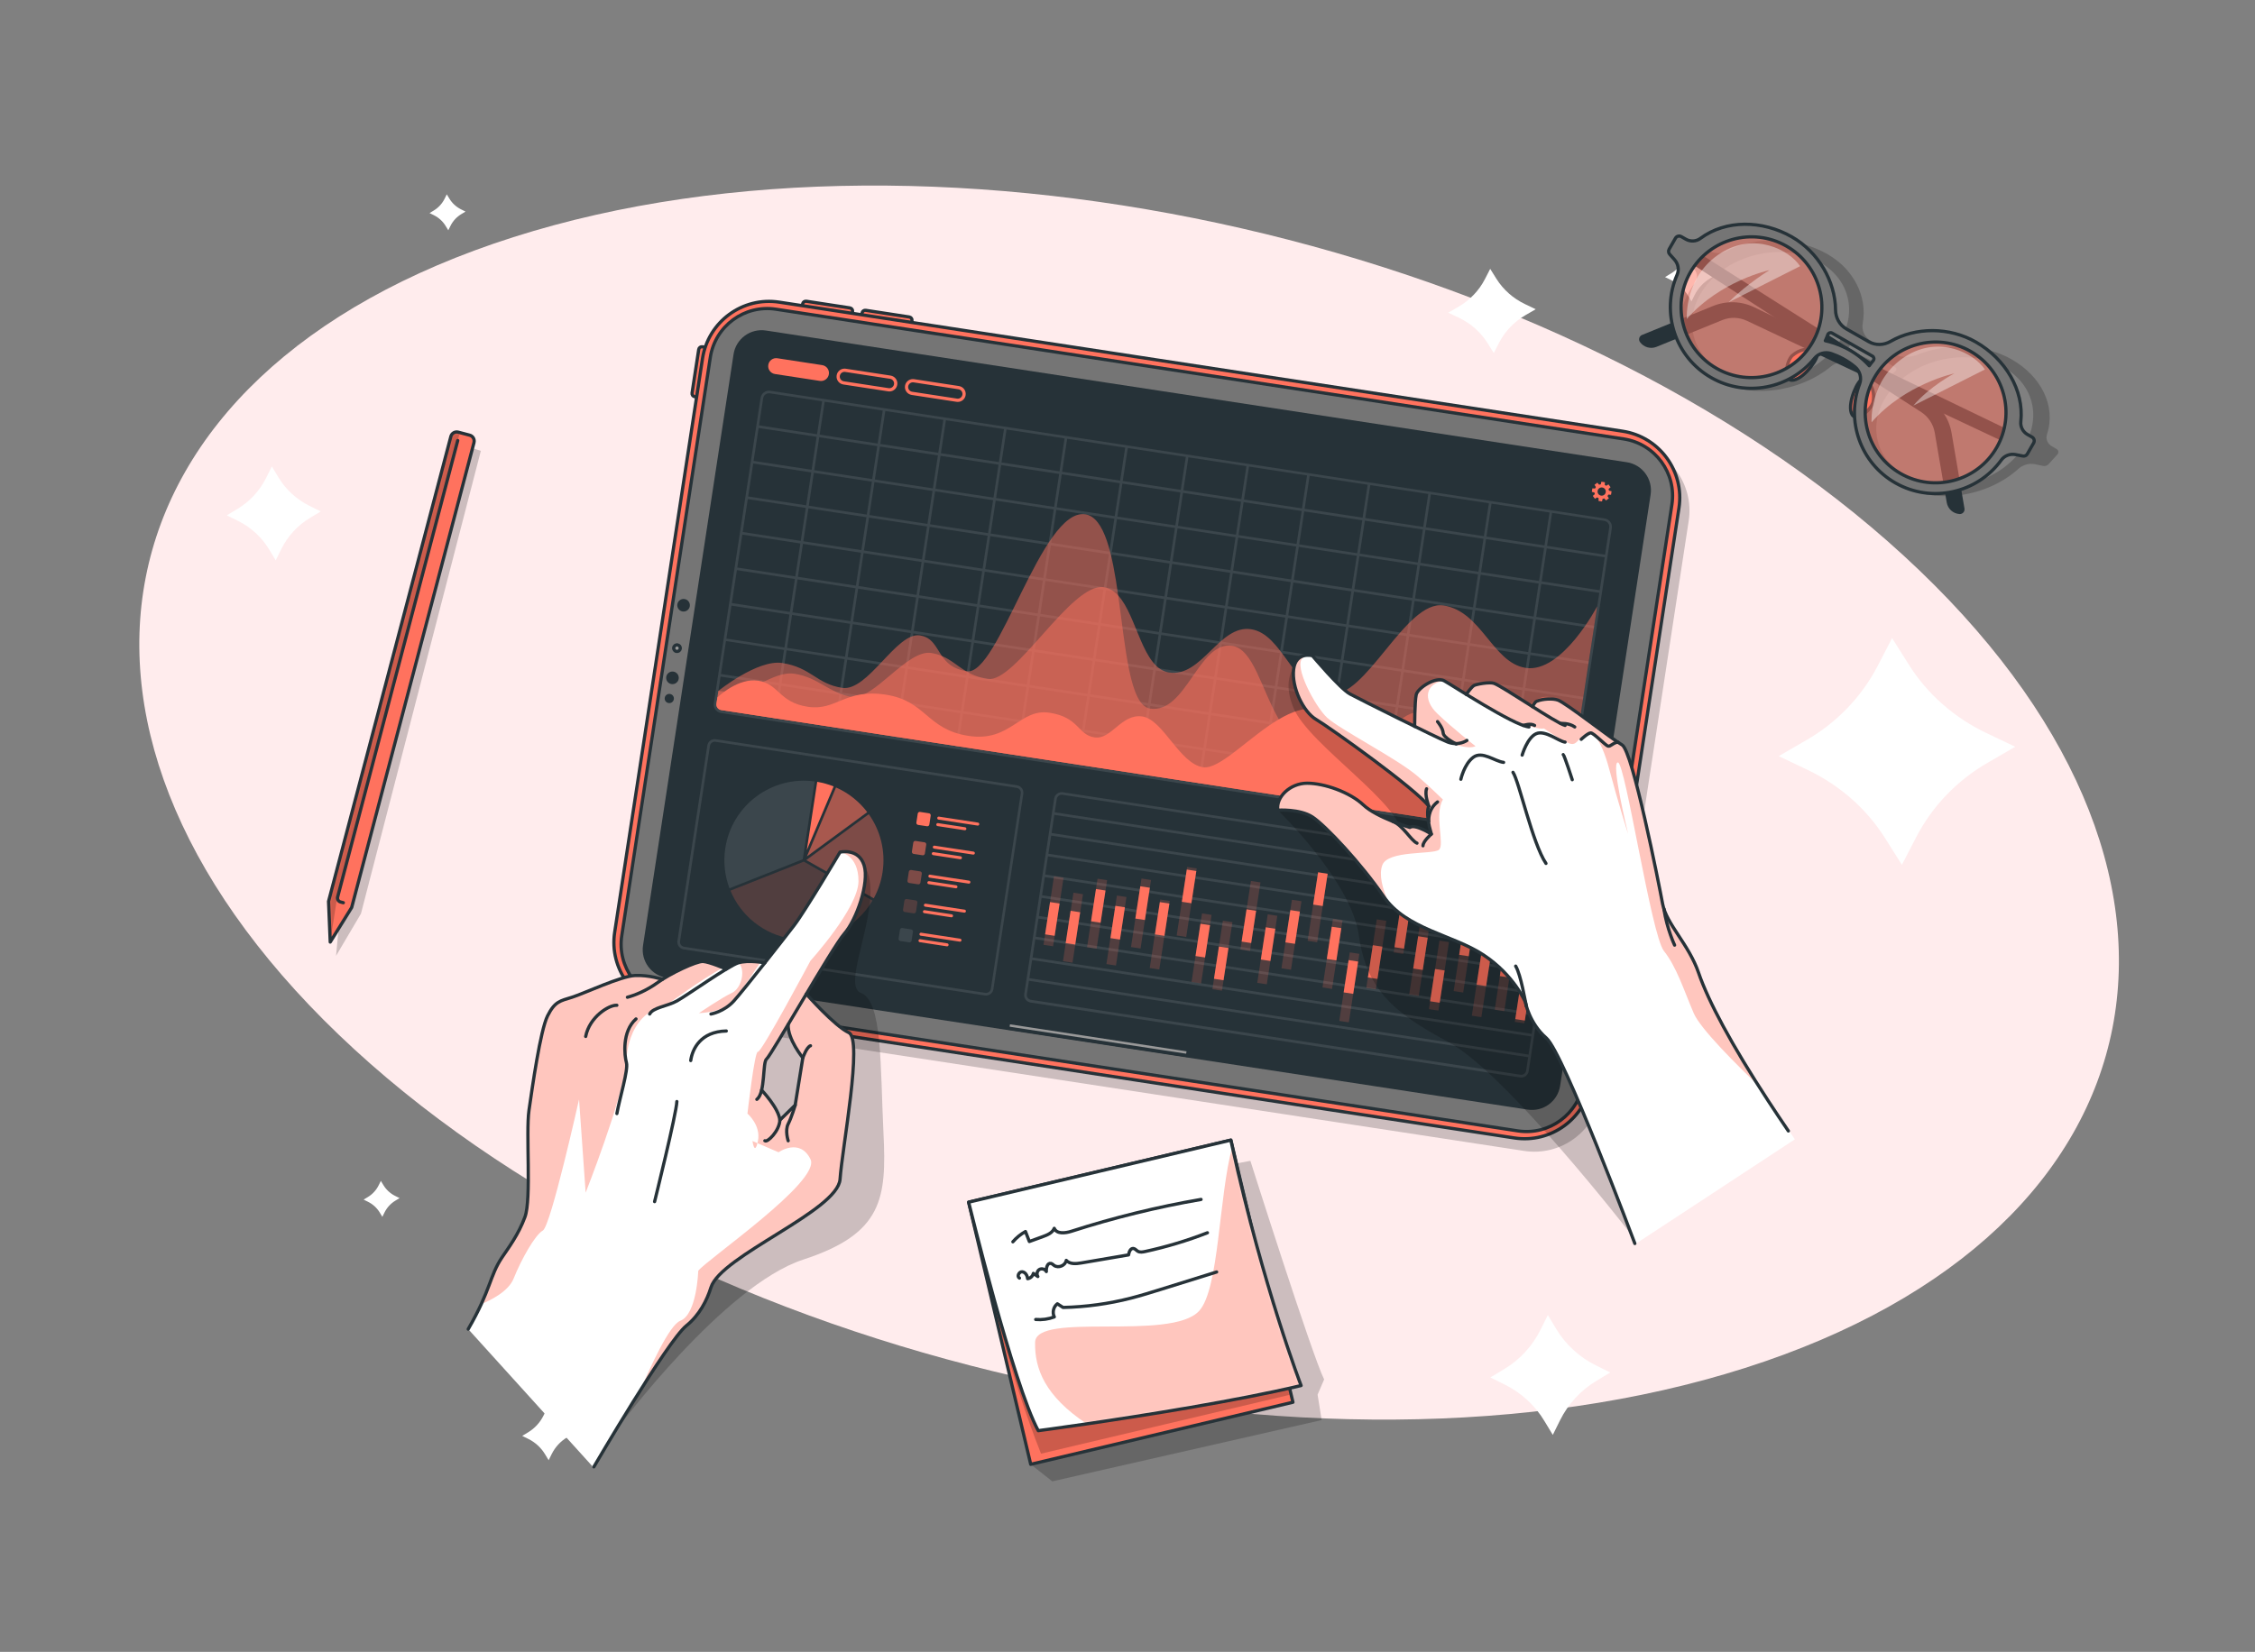 <svg width="696" height="510" viewBox="0 0 696 510" fill="none" xmlns="http://www.w3.org/2000/svg">
<rect x="0" y="0" width="696" height="510" fill="#808080" stroke="none"/>
<g clip-path="url(#clip0_3548_1952)">
<path d="M538.58 422.345C670.657 380.279 692.627 268.036 587.654 171.626C482.681 75.216 290.511 31.162 158.42 73.225C26.343 115.292 4.373 227.534 109.346 323.944C214.319 420.354 406.489 464.409 538.58 422.345Z" fill="#FFECED"/>
<path d="M168.69 435.148L169.79 436.968C171.02 439.008 172.81 440.658 174.95 441.718L176.85 442.658L175.03 443.758C172.99 444.988 171.34 446.778 170.28 448.918L169.34 450.818L168.24 448.998C167.01 446.958 165.22 445.308 163.08 444.248L161.18 443.308L163 442.208C165.04 440.978 166.69 439.188 167.75 437.048L168.69 435.148Z" fill="white"/>
<path d="M521.42 77.379L522.52 79.199C523.75 81.239 525.54 82.889 527.68 83.949L529.58 84.889L527.76 85.989C525.72 87.219 524.07 89.009 523.01 91.149L522.07 93.049L520.97 91.229C519.74 89.189 517.95 87.539 515.81 86.479L513.91 85.539L515.73 84.439C517.77 83.209 519.42 81.419 520.48 79.279L521.42 77.379Z" fill="white"/>
<path d="M459.945 83L461.828 86.016C463.949 89.414 467.022 92.144 470.709 93.9L474 95.466L470.868 97.279C467.339 99.322 464.504 102.28 462.681 105.831L461.055 109L459.172 105.984C457.051 102.586 453.978 99.856 450.291 98.1L447 96.534L450.132 94.721C453.661 92.678 456.496 89.719 458.319 86.169L459.945 83Z" fill="white"/>
<path d="M117.55 364.578L118.33 365.868C119.2 367.318 120.47 368.478 121.98 369.228L123.33 369.898L122.04 370.678C120.59 371.548 119.43 372.818 118.68 374.328L118.01 375.678L117.23 374.388C116.36 372.938 115.09 371.778 113.58 371.028L112.23 370.358L113.52 369.578C114.97 368.708 116.13 367.438 116.88 365.928L117.55 364.578Z" fill="white"/>
<path d="M477.733 406L480.333 410.3C483.233 415.133 487.467 419 492.5 421.5L497 423.733L492.7 426.333C487.867 429.233 484 433.467 481.5 438.5L479.267 443L476.667 438.7C473.767 433.867 469.533 430 464.5 427.5L460 425.267L464.3 422.667C469.133 419.767 473 415.533 475.5 410.5L477.733 406Z" fill="white"/>
<path d="M137.9 60L138.68 61.29C139.55 62.74 140.82 63.9 142.33 64.65L143.68 65.32L142.39 66.1C140.94 66.97 139.78 68.24 139.03 69.75L138.36 71.1L137.58 69.81C136.71 68.36 135.44 67.2 133.93 66.45L132.58 65.78L133.87 65C135.32 64.13 136.48 62.86 137.23 61.35L137.9 60Z" fill="white"/>
<path d="M583.987 197L589.117 205.135C594.839 214.279 603.191 221.595 613.122 226.324L622 230.55L613.516 235.468C603.98 240.955 596.351 248.964 591.419 258.486L587.013 267L581.883 258.865C576.161 249.721 567.809 242.405 557.878 237.676L549 233.45L557.484 228.532C567.02 223.045 574.649 215.036 579.581 205.514L583.987 197Z" fill="white"/>
<path d="M83.899 144L85.937 147.37C88.21 151.159 91.528 154.189 95.473 156.149L99 157.899L95.63 159.937C91.841 162.21 88.811 165.528 86.851 169.473L85.101 173L83.063 169.63C80.79 165.841 77.472 162.811 73.527 160.851L70 159.101L73.37 157.063C77.159 154.79 80.189 151.472 82.149 147.527L83.899 144Z" fill="white"/>
<path opacity="0.2" d="M302.25 374.005L385.93 358.395C385.93 358.395 404.87 418.155 408.69 425.885L406.67 430.575L407.93 438.425L324.79 457.345L318.12 452.085L302.25 374.005Z" fill="black"/>
<path d="M379.901 351.987L298.968 371.148L318.13 452.081L399.062 432.92L379.901 351.987Z" fill="#FF725E"/>
<mask id="mask0_3548_1952" style="mask-type:luminance" maskUnits="userSpaceOnUse" x="298" y="351" width="102" height="102">
<path d="M379.901 351.987L298.968 371.148L318.13 452.081L399.062 432.92L379.901 351.987Z" fill="white"/>
</mask>
<g mask="url(#mask0_3548_1952)">
<path opacity="0.2" d="M385.06 373.816L398.49 430.526L321.31 448.796C312.01 425.526 304.9 396.226 304.9 396.226L385.06 373.816Z" fill="black"/>
</g>
<path d="M379.901 351.987L298.968 371.148L318.13 452.081L399.062 432.92L379.901 351.987Z" stroke="#263238" stroke-linecap="round" stroke-linejoin="round"/>
<path d="M401.58 427.766C381.36 432.556 352.71 437.056 335.43 439.596C326.39 440.916 320.45 441.696 320.45 441.696C312.79 427.656 298.97 371.156 298.97 371.156L379.9 351.996C380.05 352.686 380.2 353.376 380.35 354.056C390.01 397.786 401.58 427.766 401.58 427.766Z" fill="white"/>
<mask id="mask1_3548_1952" style="mask-type:luminance" maskUnits="userSpaceOnUse" x="298" y="351" width="104" height="91">
<path d="M401.58 427.766C381.36 432.556 352.71 437.056 335.43 439.596C326.39 440.916 320.45 441.696 320.45 441.696C312.79 427.656 298.97 371.156 298.97 371.156L379.9 351.996C380.05 352.686 380.2 353.376 380.35 354.056C390.01 397.786 401.58 427.766 401.58 427.766Z" fill="white"/>
</mask>
<g mask="url(#mask1_3548_1952)">
<path opacity="0.4" d="M401.58 427.765C381.36 432.555 352.71 437.055 335.43 439.595C322.45 430.965 319.32 422.505 319.48 414.435C319.66 404.845 361.39 414.215 370.11 404.725C376.33 397.955 376.15 369.215 380.35 354.055C390.01 397.785 401.58 427.765 401.58 427.765Z" fill="#FF725E"/>
</g>
<path d="M401.58 427.766C381.36 432.556 352.71 437.056 335.43 439.596C326.39 440.916 320.45 441.696 320.45 441.696C312.79 427.656 298.97 371.156 298.97 371.156L379.9 351.996C380.05 352.686 380.2 353.376 380.35 354.056C390.01 397.786 401.58 427.766 401.58 427.766Z" stroke="#263238" stroke-linecap="round" stroke-linejoin="round"/>
<path d="M312.62 383.385C313.72 382.115 315.04 381.035 316.51 380.215C316.91 381.245 317.31 382.265 317.71 383.295C319.11 382.785 320.51 382.275 321.9 381.775C323.3 381.265 324.85 380.615 325.39 379.225C326.16 381.055 328.81 380.745 330.7 380.135C343.78 375.925 357.16 372.635 370.7 370.305" stroke="#263238" stroke-linecap="round" stroke-linejoin="round"/>
<path d="M314.65 394.588C313.78 394.138 314.5 392.578 315.48 392.648C316.46 392.718 317.09 393.788 317.17 394.768C318.02 394.678 318.77 393.988 318.94 393.138C319.4 393.458 319.86 393.778 320.33 394.108C319.85 393.418 320.09 392.348 320.81 391.928C321.53 391.508 322.59 391.828 322.95 392.578C322.85 391.448 323.29 389.798 324.4 390.068C324.76 390.158 325.03 390.458 325.34 390.678C326.66 391.628 328.84 390.718 329.1 389.118C330.19 390.358 332.14 390.188 333.77 389.908C338.62 389.078 343.48 388.258 348.33 387.428C348.46 386.508 348.93 385.328 349.84 385.448C350.37 385.518 350.72 386.038 351.19 386.308C351.85 386.688 352.68 386.548 353.42 386.388C359.97 384.968 366.42 383.038 372.67 380.598" stroke="#263238" stroke-linecap="round" stroke-linejoin="round"/>
<path d="M319.67 407.367C321.61 407.537 323.59 407.267 325.41 406.577C324.72 405.237 325.14 403.427 326.35 402.527C326.94 402.907 327.52 403.277 328.11 403.657C335.19 403.497 342.24 402.527 349.1 400.767C352.18 399.977 355.21 399.027 358.25 398.087C364 396.297 369.76 394.497 375.51 392.707" stroke="#263238" stroke-linecap="round" stroke-linejoin="round"/>
<path opacity="0.2" d="M634.768 138.622L633.368 137.822C631.95 137.01 631.314 135.539 631.803 134.066C634.669 125.24 629.925 116.106 620.868 110.933C612.701 106.263 601.193 105.786 591.913 109.477C589.404 110.473 586.589 110.442 584.5 109.25L577.548 105.281C575.46 104.088 574.525 101.979 574.928 99.779C576.413 91.637 572.203 83.129 564.036 78.458C554.979 73.285 542.554 72.602 532.905 77.546C531.294 78.378 529.327 78.366 527.91 77.555L526.509 76.754C525.872 76.395 524.944 76.551 524.426 77.121L521.693 80.135C521.269 80.598 521.25 81.208 521.653 81.616L522.964 83.171C523.99 84.396 524.035 86.076 523.01 87.473C515.4 97.8 517.789 110.629 528.988 117.04C539.791 123.216 555.149 121.328 565.162 113.117C566.778 111.786 569.169 111.37 571.098 112.039C573.364 112.834 576.107 114.122 578.468 116.175C579.902 117.416 580.198 119.369 579.097 121.027C572.407 131.157 575.002 143.343 585.814 149.524C597.01 155.922 613.114 153.663 623.066 144.67C624.417 143.452 626.443 142.953 628.221 143.343L630.496 143.832C631.11 144.008 631.833 143.801 632.257 143.337L634.99 140.323C635.503 139.762 635.403 139.003 634.765 138.644L634.768 138.622ZM531.286 114.47C520.884 108.522 519.244 96.174 527.63 86.942C536.015 77.71 551.313 75.041 561.715 80.989C572.118 86.937 573.757 99.285 565.372 108.517C556.986 117.749 541.689 120.418 531.286 114.47ZM569.778 108.312C570.204 107.755 570.599 107.189 570.964 106.615C571.272 106.147 571.994 105.976 572.484 106.25L584.942 113.368C585.426 113.651 585.455 114.244 584.986 114.63C584.424 115.086 583.878 115.553 583.343 116.039C579.188 111.144 573.169 109.105 569.786 108.318L569.778 108.312ZM588.112 146.954C577.71 141.006 576.07 128.658 584.456 119.426C592.841 110.194 608.139 107.525 618.541 113.473C628.944 119.421 630.583 131.769 622.198 141.001C613.812 150.233 598.515 152.902 588.112 146.954Z" fill="black"/>
<path d="M624.806 135.081L541.438 94.864C537.458 92.944 532.851 92.8 528.754 94.464L506.807 103.414C505.941 103.766 505.629 104.842 506.178 105.609C507.334 107.218 509.446 107.828 511.278 107.08L531.563 98.822C534.008 97.832 536.76 97.905 539.144 99.028L622.949 138.527L624.806 135.081Z" fill="#263238"/>
<path d="M517.116 73.548L595.3 123.077C599.033 125.446 601.588 129.278 602.339 133.636L606.333 157.006C606.489 157.935 605.743 158.761 604.8 158.703C602.816 158.572 601.189 157.097 600.857 155.144L597.152 133.554C596.707 130.953 595.191 128.653 592.974 127.22L515.161 76.942L517.107 73.542L517.116 73.548Z" fill="#263238"/>
<path d="M560.767 109.258C561.599 110.068 557.302 116.518 553.686 117.324C550.077 118.136 551.384 111.302 553.215 109.753C555.047 108.204 558.157 106.729 560.773 109.249L560.767 109.258Z" fill="#FF725E" stroke="#263238" stroke-linecap="round" stroke-linejoin="round"/>
<path d="M574.75 117.258C573.639 116.947 570.255 123.937 571.389 127.457C572.522 130.977 577.744 126.38 578.152 124.028C578.561 121.676 578.252 118.23 574.75 117.258Z" fill="#FF725E" stroke="#263238" stroke-linecap="round" stroke-linejoin="round"/>
<path opacity="0.5" d="M536.294 71.382C542.613 70.58 555.05 70.315 560.749 82.075C566.443 93.844 565.694 102.05 558.333 109.048C550.973 116.045 537.835 123.185 525.191 112.126C512.546 101.068 516.677 73.87 536.294 71.382Z" fill="#FF725E"/>
<path opacity="0.5" d="M592.737 104.632C599.056 103.83 611.493 103.565 617.192 115.325C622.886 127.093 622.137 135.3 614.776 142.298C607.416 149.295 594.278 156.435 581.634 145.376C568.989 134.318 573.12 107.12 592.737 104.632Z" fill="#FF725E"/>
<path d="M627.182 134.942L625.782 134.142C624.365 133.33 623.536 131.769 623.719 130.142C624.765 120.444 618.906 110.768 609.84 105.591C601.673 100.92 591.231 100.952 583.515 105.395C581.432 106.599 578.894 106.691 576.806 105.498L569.854 101.529C567.765 100.337 566.558 98.096 566.536 95.689C566.448 86.789 561.186 77.769 553.014 73.106C543.956 67.934 532.653 67.784 524.818 73.608C523.51 74.58 521.744 74.664 520.327 73.852L518.926 73.052C518.289 72.693 517.48 72.904 517.116 73.55L515.17 76.949C514.874 77.473 514.967 78.132 515.394 78.557L516.842 80.178C517.979 81.451 518.313 83.274 517.633 84.837C512.575 96.399 516.962 110.192 528.158 116.59C538.961 122.765 552.467 119.983 560.05 110.607C561.274 109.09 563.358 108.521 565.201 109.158C567.387 109.911 570.074 111.174 572.563 113.288C574.069 114.564 574.671 116.671 573.971 118.52C569.704 129.824 574.167 142.901 584.979 149.082C596.175 155.48 610.281 152.256 617.684 142.043C618.69 140.658 620.422 140.025 622.099 140.349L624.238 140.773C624.818 140.927 625.438 140.676 625.734 140.152L627.68 136.753C628.039 136.115 627.828 135.307 627.182 134.942ZM529.803 113.722C519.4 107.774 515.771 94.466 521.719 84.064C527.667 73.661 540.975 70.032 551.378 75.98C561.78 81.928 565.409 95.236 559.461 105.638C553.513 116.041 540.205 119.67 529.803 113.722ZM563.386 105.201C563.667 104.572 563.926 103.941 564.155 103.302C564.343 102.779 564.968 102.556 565.458 102.83L577.915 109.948C578.4 110.23 578.535 110.881 578.169 111.311C577.734 111.827 577.324 112.36 576.934 112.917C572.345 107.809 566.569 105.892 563.377 105.196L563.386 105.201ZM586.629 146.206C576.226 140.258 572.597 126.95 578.545 116.548C584.493 106.145 597.801 102.516 608.204 108.464C618.606 114.412 622.235 127.72 616.287 138.122C610.339 148.525 597.031 152.154 586.629 146.206Z" fill="#757575" stroke="#263238" stroke-linecap="round" stroke-linejoin="round"/>
<path opacity="0.4" d="M520.624 98.48C520.624 98.48 519.739 85.24 531.214 78.061C541.546 71.604 552.209 77.101 555.599 82.176L533.506 93.35C539.28 87.548 546.142 83.405 546.142 83.405C546.142 83.405 531.023 86.622 520.624 98.48Z" fill="white"/>
<path opacity="0.4" d="M577.66 130.371C577.66 130.371 576.774 117.13 588.25 109.952C598.582 103.494 609.245 108.991 612.635 114.066L590.542 125.241C595.558 119.299 603.177 115.295 603.177 115.295C603.177 115.295 588.058 118.513 577.66 130.371Z" fill="white"/>
<path opacity="0.2" d="M104.962 281.797L103.726 295.09L111.41 282.072L148.409 139.198L142.767 137.375L104.962 281.797Z" fill="black"/>
<path d="M146.298 136.626L108.546 280.171L101.925 290.843L101.407 278.296L139.159 134.751C139.419 133.752 140.438 133.167 141.427 133.424L144.962 134.355C145.96 134.615 146.545 135.634 146.289 136.623L146.298 136.626Z" fill="#FF725E"/>
<mask id="mask2_3548_1952" style="mask-type:luminance" maskUnits="userSpaceOnUse" x="101" y="133" width="46" height="158">
<path d="M146.298 136.626L108.546 280.171L101.925 290.843L101.407 278.296L139.159 134.751C139.419 133.752 140.438 133.167 141.427 133.424L144.962 134.355C145.96 134.615 146.545 135.634 146.289 136.623L146.298 136.626Z" fill="white"/>
</mask>
<g mask="url(#mask2_3548_1952)">
<path opacity="0.2" d="M101.925 290.842L101.407 278.295L139.159 134.75C139.419 133.752 140.438 133.166 141.427 133.423L141.921 133.551L103.891 278.152L101.916 290.839L101.925 290.842Z" fill="black"/>
</g>
<path d="M146.298 136.626L108.546 280.171L101.925 290.843L101.407 278.296L139.159 134.751C139.419 133.752 140.438 133.167 141.427 133.424L144.962 134.355C145.96 134.615 146.545 135.634 146.289 136.623L146.298 136.626Z" stroke="#263238" stroke-linecap="round" stroke-linejoin="round"/>
<path d="M141.274 136.012L104.212 276.932C104.035 277.61 104.433 278.296 105.112 278.473L105.964 278.696" fill="#FF725E"/>
<path d="M141.274 136.012L104.212 276.932C104.035 277.61 104.433 278.296 105.112 278.473L105.964 278.696" stroke="#263238" stroke-linecap="round" stroke-linejoin="round"/>
<path opacity="0.2" d="M192.72 291.806L219.83 114.676C221.57 103.336 232.17 95.546 243.51 97.286L503.82 137.126C515.16 138.866 522.95 149.466 521.21 160.806L494.1 337.936C492.36 349.276 481.76 357.066 470.42 355.326L210.11 315.486C198.77 313.746 190.98 303.146 192.72 291.806Z" fill="black"/>
<path d="M213.602 121.346L215.66 107.892C215.744 107.349 216.245 106.98 216.789 107.063L222.463 107.932L220.105 123.342L214.431 122.474C213.887 122.391 213.519 121.889 213.602 121.346Z" fill="#FF725E" stroke="#263238" stroke-linecap="round" stroke-linejoin="round"/>
<path d="M248.862 93.005L262.316 95.064C262.859 95.147 263.228 95.649 263.145 96.192L262.276 101.866L246.866 99.508L247.734 93.834C247.817 93.29 248.319 92.922 248.862 93.005Z" fill="#FF725E" stroke="#263238" stroke-linecap="round" stroke-linejoin="round"/>
<path d="M267.196 95.806L280.65 97.865C281.193 97.948 281.562 98.449 281.479 98.993L280.61 104.667L265.2 102.309L266.068 96.635C266.151 96.091 266.653 95.723 267.196 95.806Z" fill="#FF725E" stroke="#263238" stroke-linecap="round" stroke-linejoin="round"/>
<path d="M189.72 287.806L216.83 110.676C218.57 99.336 229.17 91.546 240.51 93.286L500.82 133.126C512.16 134.866 519.95 145.466 518.21 156.806L491.1 333.936C489.36 345.276 478.76 353.066 467.42 351.326L207.11 311.486C195.77 309.746 187.98 299.146 189.72 287.806Z" fill="#FF725E" stroke="#263238" stroke-linecap="round" stroke-linejoin="round"/>
<path d="M468.45 349.136L206.79 309.086C197.09 307.596 190.42 298.526 191.91 288.826L219.23 110.346C220.72 100.646 229.79 93.976 239.49 95.466L501.15 135.516C510.85 137.006 517.52 146.076 516.03 155.776L488.71 334.256C487.22 343.956 478.15 350.626 468.45 349.136Z" fill="#757575" stroke="#263238" stroke-linecap="round" stroke-linejoin="round"/>
<path d="M209.96 200.267C209.87 200.827 209.35 201.207 208.8 201.117C208.24 201.027 207.86 200.507 207.95 199.957C208.04 199.397 208.56 199.017 209.11 199.107C209.67 199.197 210.05 199.717 209.96 200.267Z" fill="#999999" stroke="#263238" stroke-linecap="round" stroke-linejoin="round"/>
<path d="M209.48 209.566C209.32 210.626 208.32 211.356 207.26 211.196C206.2 211.036 205.47 210.036 205.63 208.976C205.79 207.916 206.79 207.186 207.85 207.346C208.91 207.506 209.64 208.506 209.48 209.566Z" fill="#263238"/>
<path d="M212.91 187.156C212.75 188.216 211.75 188.946 210.69 188.786C209.63 188.626 208.9 187.626 209.06 186.566C209.22 185.506 210.22 184.776 211.28 184.936C212.34 185.096 213.07 186.096 212.91 187.156Z" fill="#263238"/>
<path d="M207.98 215.867C207.86 216.647 207.14 217.177 206.36 217.057C205.58 216.937 205.05 216.217 205.17 215.437C205.29 214.657 206.01 214.127 206.79 214.247C207.57 214.367 208.1 215.087 207.98 215.867Z" fill="#263238"/>
<path d="M509.46 152.705L481.53 335.225C480.79 340.015 476.32 343.305 471.53 342.575L252.32 309.025L247.57 308.295L229.7 305.555L221.05 304.235L208.55 302.325L205.82 301.905C201.03 301.175 197.74 296.695 198.47 291.905L226.41 109.385C227.14 104.595 231.62 101.305 236.41 102.045L318.24 114.565L330.62 116.465L342.45 118.275L357.65 120.595L363.15 121.435L502.12 142.705C506.91 143.445 510.19 147.915 509.46 152.705Z" fill="#263238"/>
<g opacity="0.1">
<path d="M303.98 307.334L211.02 293.104C209.76 292.914 208.89 291.734 209.09 290.474L218.32 230.154C218.51 228.894 219.69 228.024 220.95 228.224L313.91 242.454C315.17 242.644 316.04 243.824 315.84 245.084L306.61 305.404C306.42 306.664 305.24 307.534 303.98 307.334ZM220.84 229.014C220.02 228.884 219.25 229.454 219.13 230.274L209.9 290.594C209.77 291.414 210.34 292.184 211.16 292.304L304.12 306.534C304.94 306.664 305.71 306.094 305.83 305.274L315.06 244.954C315.19 244.134 314.62 243.364 313.8 243.244L220.84 229.014Z" fill="white"/>
</g>
<path opacity="0.4" d="M248.87 265.527L269.69 277.337C271.02 274.897 271.96 272.197 272.4 269.287C273.4 262.727 271.71 256.377 268.15 251.367L248.87 265.527Z" fill="#FF725E"/>
<path opacity="0.6" d="M249.07 264.387L267.67 250.727C265.19 247.467 261.9 244.817 258.04 243.117L254.37 251.807L249.06 264.387H249.07Z" fill="#FF725E"/>
<path d="M252.24 241.375L249.02 262.425L257.3 242.795C255.7 242.155 254.01 241.675 252.24 241.375Z" fill="#FF725E"/>
<path opacity="0.1" d="M247.77 265.286L251.45 241.256C238.2 239.446 225.89 248.596 223.86 261.866C223.2 266.186 223.71 270.416 225.15 274.236L247.76 265.296L247.77 265.286Z" fill="white"/>
<path opacity="0.2" d="M244.42 289.846C254.64 291.406 264.34 286.426 269.29 278.036L248.1 266.016L225.45 274.976C228.63 282.636 235.62 288.496 244.42 289.846Z" fill="#FF725E"/>
<path d="M286.735 251.092L283.977 250.67C283.633 250.617 283.311 250.853 283.259 251.197L282.837 253.955C282.784 254.299 283.02 254.62 283.364 254.673L286.122 255.095C286.466 255.148 286.788 254.911 286.84 254.567L287.262 251.81C287.315 251.466 287.079 251.144 286.735 251.092Z" fill="#FF725E"/>
<path d="M301.72 254.883L289.67 253.043C289.42 253.003 289.24 252.763 289.28 252.513C289.32 252.263 289.56 252.083 289.81 252.123L301.86 253.963C302.11 254.003 302.29 254.243 302.25 254.493C302.21 254.743 301.97 254.923 301.72 254.883Z" fill="#FF725E"/>
<path d="M297.74 256.323L289.37 255.043C289.12 255.003 288.94 254.763 288.98 254.513C289.02 254.263 289.26 254.083 289.51 254.123L297.88 255.403C298.13 255.443 298.31 255.683 298.27 255.933C298.23 256.183 297.99 256.363 297.74 256.323Z" fill="#FF725E"/>
<path opacity="0.6" d="M285.355 260.049L282.597 259.627C282.254 259.574 281.932 259.81 281.879 260.154L281.457 262.912C281.405 263.256 281.641 263.577 281.985 263.63L284.743 264.052C285.087 264.105 285.408 263.868 285.461 263.525L285.883 260.767C285.935 260.423 285.699 260.101 285.355 260.049Z" fill="#FF725E"/>
<path d="M300.35 263.844L288.3 262.004C288.05 261.964 287.87 261.724 287.91 261.474C287.95 261.224 288.19 261.044 288.44 261.084L300.49 262.924C300.74 262.964 300.92 263.204 300.88 263.454C300.84 263.704 300.6 263.884 300.35 263.844Z" fill="#FF725E"/>
<path d="M296.36 265.284L287.99 264.004C287.74 263.964 287.56 263.724 287.6 263.474C287.64 263.224 287.88 263.044 288.13 263.084L296.5 264.364C296.75 264.404 296.93 264.644 296.89 264.894C296.85 265.144 296.61 265.324 296.36 265.284Z" fill="#FF725E"/>
<path opacity="0.4" d="M283.986 269.021L281.228 268.599C280.884 268.547 280.562 268.783 280.51 269.127L280.088 271.885C280.035 272.228 280.271 272.55 280.615 272.603L283.373 273.025C283.717 273.077 284.039 272.841 284.091 272.497L284.513 269.739C284.566 269.395 284.33 269.074 283.986 269.021Z" fill="#FF725E"/>
<path d="M298.98 272.805L286.93 270.965C286.68 270.925 286.5 270.685 286.54 270.435C286.58 270.185 286.82 270.005 287.07 270.045L299.12 271.885C299.37 271.925 299.55 272.165 299.51 272.415C299.47 272.665 299.23 272.845 298.98 272.805Z" fill="#FF725E"/>
<path d="M294.99 274.245L286.62 272.965C286.37 272.925 286.19 272.685 286.23 272.435C286.27 272.185 286.51 272.005 286.76 272.045L295.13 273.325C295.38 273.365 295.56 273.605 295.52 273.855C295.48 274.105 295.24 274.285 294.99 274.245Z" fill="#FF725E"/>
<path opacity="0.2" d="M282.616 277.978L279.858 277.556C279.514 277.504 279.193 277.74 279.14 278.084L278.718 280.842C278.666 281.186 278.902 281.507 279.246 281.56L282.004 281.982C282.348 282.034 282.669 281.798 282.722 281.454L283.144 278.696C283.196 278.352 282.96 278.031 282.616 277.978Z" fill="#FF725E"/>
<path d="M297.6 281.762L285.55 279.922C285.3 279.882 285.12 279.642 285.16 279.392C285.2 279.142 285.44 278.962 285.69 279.002L297.74 280.842C297.99 280.882 298.17 281.122 298.13 281.372C298.09 281.622 297.85 281.802 297.6 281.762Z" fill="#FF725E"/>
<path d="M293.62 283.202L285.25 281.922C285 281.882 284.82 281.642 284.86 281.392C284.9 281.142 285.14 280.962 285.39 281.002L293.76 282.282C294.01 282.322 294.19 282.562 294.15 282.812C294.11 283.062 293.87 283.242 293.62 283.202Z" fill="#FF725E"/>
<path opacity="0.1" d="M281.247 286.939L278.489 286.517C278.145 286.465 277.823 286.701 277.771 287.045L277.349 289.803C277.296 290.146 277.532 290.468 277.876 290.521L280.634 290.943C280.978 290.995 281.3 290.759 281.352 290.415L281.774 287.657C281.827 287.313 281.591 286.992 281.247 286.939Z" fill="white"/>
<path d="M296.23 290.723L284.18 288.883C283.93 288.843 283.75 288.603 283.79 288.353C283.83 288.103 284.07 287.923 284.32 287.963L296.37 289.803C296.62 289.843 296.8 290.083 296.76 290.333C296.72 290.583 296.48 290.763 296.23 290.723Z" fill="#FF725E"/>
<path d="M292.25 292.163L283.88 290.883C283.63 290.843 283.45 290.603 283.49 290.353C283.53 290.103 283.77 289.923 284.02 289.963L292.39 291.243C292.64 291.283 292.82 291.523 292.78 291.773C292.74 292.023 292.5 292.203 292.25 292.163Z" fill="#FF725E"/>
<g opacity="0.1">
<path d="M479.13 267.723L328.01 244.593C326.75 244.403 325.57 245.263 325.37 246.523L324.73 250.683L324.61 251.483L323.75 257.093L323.63 257.893L322.77 263.493L322.65 264.293L321.79 269.893L321.67 270.693L320.81 276.303L320.69 277.103L319.83 282.703L319.71 283.503L318.85 289.103L318.73 289.903L317.87 295.513L317.75 296.313L316.89 301.913L316.77 302.713L316.13 306.873C315.94 308.133 316.81 309.313 318.07 309.513L469.19 332.643C470.45 332.833 471.63 331.963 471.82 330.703L472.46 326.543L472.58 325.743L473.44 320.143L473.56 319.343L474.42 313.733L474.54 312.933L475.4 307.333L475.52 306.533L476.38 300.933L476.5 300.133L477.36 294.523L477.48 293.723L478.34 288.123L478.46 287.323L479.32 281.723L479.44 280.923L480.3 275.313L480.42 274.513L481.06 270.353C481.25 269.093 480.39 267.923 479.13 267.723ZM471.03 330.553C470.9 331.373 470.13 331.943 469.32 331.813L318.2 308.683C317.38 308.553 316.81 307.783 316.94 306.963L317.58 302.803L471.67 326.393L471.03 330.553ZM471.79 325.593L317.7 302.003L318.56 296.403L472.65 319.993L471.79 325.593ZM472.77 319.193L318.68 295.603L319.54 289.993L473.63 313.583L472.77 319.193ZM473.75 312.783L319.66 289.193L320.52 283.593L474.61 307.183L473.75 312.783ZM474.73 306.383L320.64 282.793L321.5 277.193L475.59 300.783L474.73 306.383ZM475.71 299.983L321.62 276.393L322.48 270.783L476.57 294.373L475.71 299.983ZM476.69 293.573L322.6 269.983L323.46 264.383L477.55 287.973L476.69 293.573ZM477.67 287.173L323.58 263.583L324.44 257.983L478.53 281.573L477.67 287.173ZM478.65 280.773L324.56 257.183L325.42 251.573L479.51 275.163L478.65 280.773ZM325.54 250.783L326.18 246.623C326.31 245.803 327.08 245.243 327.9 245.373L479.02 268.503C479.83 268.623 480.4 269.393 480.28 270.213L479.64 274.373L325.55 250.783H325.54Z" fill="white"/>
</g>
<g opacity="0.1">
<path d="M495.28 160.054L237.75 120.644C236.31 120.424 234.97 121.414 234.75 122.854L220.32 217.134C220.1 218.574 221.09 219.914 222.53 220.134L480.06 259.554C481.5 259.774 482.84 258.784 483.06 257.344L497.49 163.064C497.71 161.624 496.72 160.284 495.28 160.064V160.054ZM285.24 173.614L303.15 176.354L301.59 186.524L283.68 183.784L285.24 173.614ZM282.89 183.664L264.98 180.924L266.54 170.754L284.45 173.494L282.89 183.664ZM303.95 176.484L321.86 179.224L320.3 189.394L302.39 186.654L303.95 176.484ZM396.83 189.884L378.92 187.144L380.48 176.974L398.39 179.714L396.83 189.884ZM399.18 179.834L417.09 182.574L415.53 192.744L397.62 190.004L399.18 179.834ZM341.37 182.204L359.28 184.944L357.72 195.114L339.81 192.374L341.37 182.204ZM339.02 192.254L321.11 189.514L322.67 179.344L340.58 182.084L339.02 192.254ZM360.08 185.074L377.99 187.814L376.43 197.984L358.52 195.244L360.08 185.074ZM378.79 187.934L396.7 190.674L395.14 200.844L377.23 198.104L378.79 187.934ZM378.12 187.014L360.21 184.274L361.77 174.104L379.68 176.844L378.12 187.014ZM359.41 184.154L341.5 181.414L343.06 171.244L360.97 173.984L359.41 184.154ZM340.7 181.294L322.79 178.554L324.35 168.384L342.26 171.124L340.7 181.294ZM321.99 178.434L304.08 175.694L305.64 165.524L323.55 168.264L321.99 178.434ZM320.19 190.194L318.63 200.364L300.72 197.624L302.28 187.454L320.19 190.194ZM320.99 190.314L338.9 193.054L337.34 203.224L319.43 200.484L320.99 190.314ZM339.7 193.174L357.61 195.914L356.05 206.084L338.14 203.344L339.7 193.174ZM358.41 196.034L376.32 198.774L374.76 208.944L356.85 206.204L358.41 196.034ZM377.12 198.894L395.03 201.634L393.47 211.804L375.56 209.064L377.12 198.894ZM395.83 201.754L413.74 204.494L412.18 214.664L394.27 211.924L395.83 201.754ZM395.95 200.954L397.51 190.784L415.42 193.524L413.86 203.694L395.95 200.954ZM416.22 193.644L434.13 196.384L432.57 206.554L414.66 203.814L416.22 193.644ZM434.93 196.504L452.84 199.244L451.28 209.414L433.37 206.674L434.93 196.504ZM435.05 195.704L436.61 185.534L454.52 188.274L452.96 198.444L435.05 195.704ZM434.25 195.584L416.34 192.844L417.9 182.674L435.81 185.414L434.25 195.584ZM418.02 181.874L419.58 171.704L437.49 174.444L435.93 184.614L418.02 181.874ZM417.22 181.754L399.31 179.014L400.87 168.844L418.78 171.584L417.22 181.754ZM398.51 178.894L380.6 176.154L382.16 165.984L400.07 168.724L398.51 178.894ZM379.8 176.034L361.89 173.294L363.45 163.124L381.36 165.864L379.8 176.034ZM361.09 173.174L343.18 170.434L344.74 160.264L362.65 163.004L361.09 173.174ZM342.38 170.314L324.47 167.574L326.03 157.404L343.94 160.144L342.38 170.314ZM323.67 167.454L305.76 164.714L307.32 154.544L325.23 157.284L323.67 167.454ZM304.96 164.594L287.05 161.854L288.61 151.684L306.52 154.424L304.96 164.594ZM304.84 165.394L303.28 175.564L285.37 172.824L286.93 162.654L304.84 165.394ZM284.57 172.704L266.66 169.964L268.22 159.794L286.13 162.534L284.57 172.704ZM265.86 169.844L247.95 167.104L249.51 156.934L267.42 159.674L265.86 169.844ZM265.74 170.644L264.18 180.814L246.27 178.074L247.83 167.904L265.74 170.644ZM264.06 181.614L262.5 191.784L244.59 189.044L246.15 178.874L264.06 181.614ZM264.86 181.734L282.77 184.474L281.21 194.644L263.3 191.904L264.86 181.734ZM283.57 184.594L301.48 187.334L299.92 197.504L282.01 194.764L283.57 184.594ZM299.8 198.304L298.24 208.474L280.33 205.734L281.89 195.564L299.8 198.304ZM300.6 198.424L318.51 201.164L316.95 211.334L299.04 208.594L300.6 198.424ZM319.31 201.284L337.22 204.024L335.66 214.194L317.75 211.454L319.31 201.284ZM338.02 204.144L355.93 206.884L354.37 217.054L336.46 214.314L338.02 204.144ZM356.73 207.004L374.64 209.744L373.08 219.914L355.17 217.174L356.73 207.004ZM375.44 209.864L393.35 212.604L391.79 222.774L373.88 220.034L375.44 209.864ZM394.15 212.724L412.06 215.464L410.5 225.634L392.59 222.894L394.15 212.724ZM412.86 215.584L430.77 218.324L429.21 228.494L411.3 225.754L412.86 215.584ZM412.98 214.784L414.54 204.614L432.45 207.354L430.89 217.524L412.98 214.784ZM433.25 207.484L451.16 210.224L449.6 220.394L431.69 217.654L433.25 207.484ZM451.96 210.344L469.87 213.084L468.31 223.254L450.4 220.514L451.96 210.344ZM452.08 209.544L453.64 199.374L471.55 202.114L469.99 212.284L452.08 209.544ZM453.76 198.574L455.32 188.404L473.23 191.144L471.67 201.314L453.76 198.574ZM455.44 187.604L457 177.434L474.91 180.174L473.35 190.344L455.44 187.604ZM454.64 187.484L436.73 184.744L438.29 174.574L456.2 177.314L454.64 187.484ZM438.41 173.774L439.97 163.604L457.88 166.344L456.32 176.514L438.41 173.774ZM437.61 173.654L419.7 170.914L421.26 160.744L439.17 163.484L437.61 173.654ZM418.9 170.794L400.99 168.054L402.55 157.884L420.46 160.624L418.9 170.794ZM400.19 167.934L382.28 165.194L383.84 155.024L401.75 157.764L400.19 167.934ZM381.48 165.074L363.57 162.334L365.13 152.164L383.04 154.904L381.48 165.074ZM362.77 162.214L344.86 159.474L346.42 149.304L364.33 152.044L362.77 162.214ZM344.06 159.354L326.15 156.614L327.71 146.444L345.62 149.184L344.06 159.354ZM325.35 156.494L307.44 153.754L309 143.584L326.91 146.324L325.35 156.494ZM306.64 153.634L288.73 150.894L290.29 140.724L308.2 143.464L306.64 153.634ZM287.93 150.774L270.02 148.034L271.58 137.864L289.49 140.604L287.93 150.774ZM287.81 151.574L286.25 161.744L268.34 159.004L269.9 148.834L287.81 151.574ZM267.54 158.874L249.63 156.134L251.19 145.964L269.1 148.704L267.54 158.874ZM248.83 156.014L230.92 153.274L232.48 143.104L250.39 145.844L248.83 156.014ZM248.71 156.814L247.15 166.984L229.24 164.244L230.8 154.074L248.71 156.814ZM247.03 167.784L245.47 177.954L227.56 175.214L229.12 165.044L247.03 167.784ZM245.35 178.754L243.79 188.924L225.88 186.184L227.44 176.014L245.35 178.754ZM243.67 189.724L242.11 199.894L224.2 197.154L225.76 186.984L243.67 189.724ZM244.47 189.844L262.38 192.584L260.82 202.754L242.91 200.014L244.47 189.844ZM263.18 192.704L281.09 195.444L279.53 205.614L261.62 202.874L263.18 192.704ZM279.41 206.414L277.85 216.584L259.94 213.844L261.5 203.674L279.41 206.414ZM280.21 206.534L298.12 209.274L296.56 219.444L278.65 216.704L280.21 206.534ZM298.92 209.394L316.83 212.134L315.27 222.304L297.36 219.564L298.92 209.394ZM317.63 212.254L335.54 214.994L333.98 225.164L316.07 222.424L317.63 212.254ZM336.34 215.114L354.25 217.854L352.69 228.024L334.78 225.284L336.34 215.114ZM355.05 217.974L372.96 220.714L371.4 230.884L353.49 228.144L355.05 217.974ZM373.76 220.834L391.67 223.574L390.11 233.744L372.2 231.004L373.76 220.834ZM392.47 223.694L410.38 226.434L408.82 236.604L390.91 233.864L392.47 223.694ZM411.18 226.554L429.09 229.294L427.53 239.464L409.62 236.724L411.18 226.554ZM429.89 229.414L447.8 232.154L446.24 242.324L428.33 239.584L429.89 229.414ZM430.01 228.614L431.57 218.444L449.48 221.184L447.92 231.354L430.01 228.614ZM450.28 221.304L468.19 224.044L466.63 234.214L448.72 231.474L450.28 221.304ZM468.99 224.164L486.9 226.904L485.34 237.074L467.43 234.334L468.99 224.164ZM469.11 223.364L470.67 213.194L488.58 215.934L487.02 226.104L469.11 223.364ZM470.79 212.394L472.35 202.224L490.26 204.964L488.7 215.134L470.79 212.394ZM472.47 201.424L474.03 191.254L491.94 193.994L490.38 204.164L472.47 201.424ZM474.15 190.454L475.71 180.284L493.62 183.024L492.06 193.194L474.15 190.454ZM475.83 179.484L477.39 169.314L495.3 172.054L493.74 182.224L475.83 179.484ZM475.03 179.364L457.12 176.624L458.68 166.454L476.59 169.194L475.03 179.364ZM458.79 165.654L460.35 155.484L478.26 158.224L476.7 168.394L458.79 165.654ZM457.99 165.534L440.08 162.794L441.64 152.624L459.55 155.364L457.99 165.534ZM439.28 162.674L421.37 159.934L422.93 149.764L440.84 152.504L439.28 162.674ZM420.57 159.814L402.66 157.074L404.22 146.904L422.13 149.644L420.57 159.814ZM401.86 156.954L383.95 154.214L385.51 144.044L403.42 146.784L401.86 156.954ZM383.15 154.094L365.24 151.354L366.8 141.184L384.71 143.924L383.15 154.094ZM364.44 151.234L346.53 148.494L348.09 138.324L366 141.064L364.44 151.234ZM345.73 148.374L327.82 145.634L329.38 135.464L347.29 138.204L345.73 148.374ZM327.02 145.514L309.11 142.774L310.67 132.604L328.58 135.344L327.02 145.514ZM308.31 142.654L290.4 139.914L291.96 129.744L309.87 132.484L308.31 142.654ZM289.6 139.794L271.69 137.054L273.25 126.884L291.16 129.624L289.6 139.794ZM270.89 136.934L252.98 134.194L254.54 124.024L272.45 126.764L270.89 136.934ZM270.77 137.734L269.21 147.904L251.3 145.164L252.86 134.994L270.77 137.734ZM250.5 145.034L232.59 142.294L234.15 132.124L252.06 134.864L250.5 145.034ZM224.07 197.914L241.98 200.654L240.42 210.824L222.51 208.084L224.07 197.914ZM242.78 200.774L260.69 203.514L259.13 213.684L241.22 210.944L242.78 200.774ZM259.01 214.484L257.45 224.654L239.54 221.914L241.1 211.744L259.01 214.484ZM259.81 214.604L277.72 217.344L276.16 227.514L258.25 224.774L259.81 214.604ZM278.52 217.464L296.43 220.204L294.87 230.374L276.96 227.634L278.52 217.464ZM297.23 220.324L315.14 223.064L313.58 233.234L295.67 230.494L297.23 220.324ZM315.94 223.184L333.85 225.924L332.29 236.094L314.38 233.354L315.94 223.184ZM334.65 226.044L352.56 228.784L351 238.954L333.09 236.214L334.65 226.044ZM353.36 228.904L371.27 231.644L369.71 241.814L351.8 239.074L353.36 228.904ZM372.07 231.764L389.98 234.504L388.42 244.674L370.51 241.934L372.07 231.764ZM390.78 234.624L408.69 237.364L407.13 247.534L389.22 244.794L390.78 234.624ZM409.49 237.484L427.4 240.224L425.84 250.394L407.93 247.654L409.49 237.484ZM428.2 240.344L446.11 243.084L444.55 253.254L426.64 250.514L428.2 240.344ZM446.91 243.204L464.82 245.944L463.26 256.114L445.35 253.374L446.91 243.204ZM447.03 242.404L448.59 232.234L466.5 234.974L464.94 245.144L447.03 242.404ZM467.3 235.104L485.21 237.844L483.65 248.014L465.74 245.274L467.3 235.104ZM496.68 162.894L495.4 171.254L477.49 168.514L479.05 158.344L495.16 160.814C496.16 160.964 496.84 161.904 496.69 162.894H496.68ZM237.63 121.434L253.74 123.894L252.18 134.064L234.27 131.324L235.55 122.964C235.7 121.964 236.64 121.284 237.63 121.434ZM221.12 217.244L222.4 208.884L240.31 211.624L238.75 221.794L222.64 219.324C221.64 219.174 220.96 218.234 221.11 217.244H221.12ZM480.18 258.744L464.07 256.274L465.63 246.104L483.54 248.844L482.26 257.204C482.11 258.204 481.17 258.884 480.18 258.734V258.744Z" fill="white"/>
</g>
<path opacity="0.5" d="M486.77 227.723L482.26 257.203C482.11 258.163 481.22 258.813 480.26 258.663L222.59 219.223C221.63 219.073 220.98 218.183 221.13 217.233L221.73 213.293C221.73 213.293 233.84 203.533 241.42 204.693C250.38 206.063 251.96 211.143 259.93 212.363C267.89 213.583 276.69 195.063 283.91 196.173C287.81 196.773 288.81 199.773 290.73 202.533C292.15 204.593 294.1 206.503 298.13 207.193C298.22 207.213 298.33 207.233 298.42 207.243C308.22 208.743 321.48 156.713 334.97 158.783C340.93 159.693 343.34 171.183 345.13 183.853C347.4 199.873 348.68 217.803 354.93 218.763C366.11 220.473 369.91 197.793 380.3 199.393C386.83 200.393 389.21 212.503 394.71 222.083C397.96 227.763 402.31 232.553 409.28 233.613C415.61 234.583 419.84 233.113 423.13 230.803C429.58 226.293 432.46 218.593 440.52 219.833C445.29 220.563 447.04 224.243 448.81 227.713C450.36 230.743 451.94 233.613 455.62 234.183C459.95 234.843 463.63 228.653 467.54 223.153C470.75 218.633 474.1 214.573 478.09 215.183C482.16 215.803 484.56 220.693 485.77 224.183C486.46 226.193 486.76 227.733 486.76 227.733L486.77 227.723Z" fill="#FF725E"/>
<path opacity="0.5" d="M492.97 187.213L482.26 257.203C482.11 258.163 481.22 258.813 480.26 258.663L222.59 219.223C221.63 219.073 220.98 218.183 221.13 217.233L221.73 213.293C232.43 214.933 238.14 206.923 245.32 208.023C252.5 209.123 256.22 214.133 262.94 215.163C269.67 216.193 280.02 200.463 287.38 201.593C288.65 201.783 289.75 202.123 290.73 202.533C293.56 203.713 295.51 205.623 298.13 207.193C299.91 208.253 301.99 209.173 304.86 209.613C313.47 210.933 330.7 179.763 340.69 181.293C342.43 181.563 343.87 182.493 345.13 183.853C351.03 190.283 352.55 206.363 360.87 207.633C370.96 209.173 376.36 192.763 386.14 194.263C395.92 195.763 398.82 212.623 410.16 214.363C421.51 216.103 433.78 185.123 445.55 186.933C457.31 188.733 460.68 204.643 470.91 206.203C482.12 207.923 492.96 187.213 492.96 187.213H492.97Z" fill="#FF725E"/>
<path d="M487.99 219.755L482.26 257.205C482.11 258.165 481.22 258.815 480.26 258.665L222.59 219.225C221.63 219.075 220.98 218.185 221.13 217.235L221.43 215.305C221.8 214.945 227.87 209.215 234.03 210.165C240.4 211.135 240.41 216.845 249.3 218.205C258.18 219.565 260.77 212.535 273.37 214.465C285.98 216.395 285.92 225.205 298.95 227.195C311.98 229.185 314.67 218.635 323.92 220.045C333.16 221.455 332.56 226.855 337.81 227.655C343.06 228.455 346.13 220.215 352.6 221.205C359.07 222.195 364.02 235.755 371.31 236.875C376.43 237.655 385.49 227.525 394.72 222.075C398.63 219.775 402.57 218.315 406.26 218.885C413.87 220.045 418.31 225.985 423.14 230.795C426.18 233.825 429.37 236.395 433.59 237.045C439.62 237.965 444.2 232.515 448.83 227.705C452.59 223.795 456.38 220.315 460.99 221.025C463.93 221.475 465.98 222.245 467.57 223.145C471.55 225.385 472.62 228.405 477.41 229.135C483.18 230.015 488.01 219.755 488.01 219.755H487.99Z" fill="#FF725E"/>
<path d="M253.02 117.594L239.19 115.474C237.84 115.264 236.92 114.014 237.13 112.664C237.34 111.314 238.59 110.394 239.94 110.604L253.77 112.724C255.12 112.934 256.04 114.184 255.83 115.534C255.62 116.884 254.37 117.804 253.02 117.594Z" fill="#FF725E"/>
<path d="M260.66 114.805C260.73 114.805 260.81 114.805 260.88 114.825L274.71 116.945C275.1 117.005 275.44 117.215 275.67 117.525C275.9 117.845 276 118.225 275.94 118.615C275.83 119.325 275.21 119.855 274.49 119.855C274.42 119.855 274.34 119.855 274.27 119.835L260.44 117.715C259.64 117.595 259.09 116.845 259.21 116.045C259.32 115.335 259.94 114.805 260.66 114.805ZM260.66 113.805C259.46 113.805 258.41 114.675 258.23 115.895C258.02 117.245 258.95 118.495 260.29 118.705L274.13 120.825C274.26 120.845 274.38 120.855 274.51 120.855C275.71 120.855 276.76 119.985 276.94 118.765C277.15 117.415 276.22 116.165 274.88 115.955L261.05 113.835C260.92 113.815 260.8 113.805 260.67 113.805H260.66Z" fill="#FF725E"/>
<path d="M281.77 118.035C281.84 118.035 281.92 118.035 281.99 118.055L295.82 120.175C296.21 120.235 296.55 120.445 296.78 120.755C297.01 121.075 297.11 121.455 297.05 121.845C296.94 122.555 296.32 123.085 295.6 123.085C295.53 123.085 295.45 123.085 295.38 123.065L281.54 120.945C281.15 120.885 280.81 120.675 280.58 120.365C280.35 120.045 280.25 119.665 280.31 119.275C280.42 118.565 281.04 118.035 281.76 118.035M281.76 117.035C280.56 117.035 279.51 117.905 279.33 119.125C279.12 120.475 280.05 121.725 281.39 121.935L295.23 124.055C295.36 124.075 295.48 124.085 295.61 124.085C296.81 124.085 297.86 123.215 298.04 121.995C298.25 120.645 297.32 119.395 295.98 119.185L282.15 117.065C282.02 117.045 281.9 117.035 281.77 117.035H281.76Z" fill="#FF725E"/>
<path d="M497.24 152.755L497.41 151.675L496.61 151.485C496.59 151.305 496.55 151.135 496.48 150.965L497.1 150.425L496.45 149.545L495.75 149.975C495.61 149.865 495.46 149.775 495.3 149.705L495.35 148.885L494.27 148.715L494.08 149.515C493.9 149.535 493.73 149.575 493.56 149.645L493.02 149.025L492.14 149.675L492.57 150.375C492.46 150.515 492.37 150.665 492.3 150.825L491.48 150.775L491.31 151.855L492.11 152.045C492.13 152.225 492.17 152.395 492.24 152.565L491.62 153.105L492.27 153.985L492.97 153.555C493.11 153.665 493.26 153.755 493.42 153.825L493.37 154.645L494.45 154.815L494.64 154.015C494.82 153.995 494.99 153.955 495.16 153.885L495.7 154.505L496.58 153.855L496.15 153.155C496.26 153.015 496.35 152.865 496.42 152.705L497.24 152.755ZM494.16 153.015C493.47 152.905 492.99 152.265 493.1 151.565C493.21 150.865 493.85 150.395 494.55 150.505C495.25 150.615 495.72 151.255 495.61 151.955C495.5 152.655 494.86 153.125 494.16 153.015Z" fill="#FF725E"/>
<path opacity="0.2" d="M341.702 271.74L338.756 271.289L335.519 292.443L338.465 292.894L341.702 271.74Z" fill="#FF725E"/>
<path d="M341.215 274.927L338.269 274.477L336.746 284.431L339.692 284.881L341.215 274.927Z" fill="#FF725E"/>
<path opacity="0.2" d="M334.263 276.064L331.317 275.613L328.08 296.767L331.026 297.218L334.263 276.064Z" fill="#FF725E"/>
<path d="M330.443 281.192L328.918 291.156L331.864 291.607L333.389 281.643L330.443 281.192Z" fill="#FF725E"/>
<path opacity="0.2" d="M328.259 270.994L325.313 270.543L322.076 291.697L325.022 292.148L328.259 270.994Z" fill="#FF725E"/>
<path d="M327.038 278.955L324.093 278.504L322.568 288.468L325.514 288.919L327.038 278.955Z" fill="#FF725E"/>
<path opacity="0.2" d="M347.677 276.935L344.731 276.484L341.494 297.638L344.44 298.089L347.677 276.935Z" fill="#FF725E"/>
<path d="M347.201 280.115L344.255 279.664L342.731 289.628L345.676 290.079L347.201 280.115Z" fill="#FF725E"/>
<path opacity="0.2" d="M355.264 271.681L352.318 271.23L349.081 292.384L352.027 292.835L355.264 271.681Z" fill="#FF725E"/>
<path d="M354.896 274.076L351.95 273.625L350.426 283.589L353.371 284.04L354.896 274.076Z" fill="#FF725E"/>
<path opacity="0.2" d="M361.047 278.162L358.101 277.711L354.864 298.865L357.81 299.315L361.047 278.162Z" fill="#FF725E"/>
<path d="M360.928 278.962L357.983 278.512L356.458 288.476L359.404 288.926L360.928 278.962Z" fill="#FF725E"/>
<path opacity="0.2" d="M369.361 268.115L366.416 267.664L363.179 288.818L366.124 289.269L369.361 268.115Z" fill="#FF725E"/>
<path d="M369.243 268.908L366.297 268.457L364.774 278.411L367.72 278.862L369.243 268.908Z" fill="#FF725E"/>
<path opacity="0.2" d="M373.949 282.455L371.004 282.004L367.767 303.158L370.713 303.608L373.949 282.455Z" fill="#FF725E"/>
<path d="M373.464 285.642L370.518 285.191L368.993 295.155L371.939 295.606L373.464 285.642Z" fill="#FF725E"/>
<path opacity="0.2" d="M380.385 284.701L377.439 284.25L374.202 305.404L377.148 305.855L380.385 284.701Z" fill="#FF725E"/>
<path d="M379.165 292.673L376.219 292.223L374.694 302.187L377.64 302.637L379.165 292.673Z" fill="#FF725E"/>
<path opacity="0.2" d="M389.042 272.431L386.096 271.98L382.859 293.134L385.805 293.585L389.042 272.431Z" fill="#FF725E"/>
<path d="M387.692 281.197L384.746 280.746L383.223 290.7L386.168 291.151L387.692 281.197Z" fill="#FF725E"/>
<path opacity="0.2" d="M394.232 282.74L391.287 282.289L388.05 303.443L390.995 303.894L394.232 282.74Z" fill="#FF725E"/>
<path d="M393.627 286.732L390.681 286.281L389.158 296.235L392.104 296.686L393.627 286.732Z" fill="#FF725E"/>
<path opacity="0.2" d="M401.697 278.24L398.751 277.789L395.514 298.943L398.46 299.394L401.697 278.24Z" fill="#FF725E"/>
<path d="M401.211 281.427L398.266 280.977L396.741 290.941L399.687 291.391L401.211 281.427Z" fill="#FF725E"/>
<path opacity="0.2" d="M409.778 269.752L406.833 269.301L403.596 290.455L406.541 290.905L409.778 269.752Z" fill="#FF725E"/>
<path d="M409.778 269.759L406.832 269.309L405.308 279.273L408.253 279.723L409.778 269.759Z" fill="#FF725E"/>
<path opacity="0.2" d="M414.366 284.154L411.42 283.703L408.183 304.857L411.129 305.308L414.366 284.154Z" fill="#FF725E"/>
<path d="M413.988 286.56L411.043 286.109L409.518 296.073L412.464 296.524L413.988 286.56Z" fill="#FF725E"/>
<path opacity="0.2" d="M419.555 294.482L416.609 294.031L413.373 315.185L416.318 315.636L419.555 294.482Z" fill="#FF725E"/>
<path d="M419.189 296.869L416.243 296.418L414.719 306.382L417.664 306.833L419.189 296.869Z" fill="#FF725E"/>
<path opacity="0.2" d="M427.881 284.291L424.935 283.84L421.698 304.994L424.644 305.444L427.881 284.291Z" fill="#FF725E"/>
<path d="M426.669 292.263L423.723 291.812L422.198 301.777L425.144 302.227L426.669 292.263Z" fill="#FF725E"/>
<path opacity="0.2" d="M436.338 273.357L433.392 272.906L430.155 294.06L433.101 294.511L436.338 273.357Z" fill="#FF725E"/>
<path d="M434.87 282.916L431.924 282.465L430.4 292.429L433.345 292.88L434.87 282.916Z" fill="#FF725E"/>
<path opacity="0.2" d="M441.131 286.322L438.186 285.871L434.949 307.025L437.894 307.476L441.131 286.322Z" fill="#FF725E"/>
<path d="M440.655 289.502L437.71 289.051L436.185 299.015L439.131 299.466L440.655 289.502Z" fill="#FF725E"/>
<path opacity="0.2" d="M447.216 290.849L444.27 290.398L441.033 311.552L443.979 312.003L447.216 290.849Z" fill="#FF725E"/>
<path d="M445.876 299.615L442.93 299.164L441.405 309.128L444.351 309.579L445.876 299.615Z" fill="#FF725E"/>
<path opacity="0.2" d="M454.852 285.271L451.906 284.82L448.67 305.974L451.615 306.425L454.852 285.271Z" fill="#FF725E"/>
<path d="M454.843 285.267L451.898 284.816L450.373 294.78L453.319 295.231L454.843 285.267Z" fill="#FF725E"/>
<path opacity="0.2" d="M460.456 292.88L457.511 292.43L454.274 313.583L457.219 314.034L460.456 292.88Z" fill="#FF725E"/>
<path d="M460.218 294.474L457.273 294.023L455.748 303.987L458.694 304.438L460.218 294.474Z" fill="#FF725E"/>
<path opacity="0.2" d="M467.524 291.041L464.578 290.59L461.341 311.744L464.287 312.194L467.524 291.041Z" fill="#FF725E"/>
<path d="M467.395 291.841L464.449 291.391L462.925 301.355L465.87 301.805L467.395 291.841Z" fill="#FF725E"/>
<path opacity="0.2" d="M473.718 294.775L470.772 294.324L467.535 315.478L470.481 315.929L473.718 294.775Z" fill="#FF725E"/>
<path d="M472.16 305.115L469.214 304.664L467.69 314.628L470.635 315.079L472.16 305.115Z" fill="#FF725E"/>
<path d="M366.785 324.161L311.311 315.672L311.048 317.392L366.522 325.881L366.785 324.161Z" fill="#999999" stroke="#263238" stroke-linecap="round" stroke-linejoin="round"/>
<path opacity="0.2" d="M402.03 203.227C402.03 203.227 394.51 207.397 399.3 218.697C404.08 230.007 433.22 248.567 432.63 258.007C432.63 258.007 402.72 239.367 394.41 250.127C394.41 250.127 417 272.037 419.35 288.517C421.69 305.007 429.38 312.307 447.03 321.707C464.68 331.107 503.15 380.727 503.15 380.727L497.4 297.427L441.41 234.227L413.72 218.457L402.02 203.227H402.03Z" fill="black"/>
<path d="M553.98 351.746C553.98 351.746 504.68 384.126 504.67 384.126C504.64 384.136 504.62 384.146 504.59 384.146C504.5 384.146 504.42 384.086 504.38 383.996C504.16 383.416 482.35 325.206 477.13 320.666C473.24 317.286 471.54 312.876 470.91 310.726C470.91 310.726 470.9 310.726 470.9 310.706C470.89 310.686 470.89 310.656 470.88 310.626C470.69 309.986 470.6 309.566 470.58 309.456C470.39 308.996 466.81 300.976 457.71 294.996C454.28 292.736 450.29 291.116 446.07 289.396C439.87 286.886 433.49 284.296 428.98 279.506C428.22 278.696 427.51 277.826 426.87 276.876C419.7 266.376 408.63 254.786 404.94 252.406C401.11 249.926 394.49 250.346 394.43 250.356C394.31 250.366 394.21 250.286 394.19 250.176C393.9 248.486 394.47 246.676 395.81 245.086C397.65 242.896 400.5 241.586 403.44 241.586C409.14 241.586 416.99 244.616 420.95 248.356C424.82 252.006 434.07 254.896 435.12 255.216C436.61 254.336 440.08 256.226 441.41 257.026C439.88 251.576 440.5 249.476 440.74 248.946C437.46 244.696 420.38 232.116 411.31 225.806H411.3C408.8 224.056 406.92 222.796 406.1 222.316C401.87 219.826 398.37 212.036 399.05 206.596C399.27 204.826 399.95 203.556 401.06 202.816C402.02 202.176 403.11 202.056 403.91 202.086C404.59 202.106 405.07 202.226 405.12 202.236C405.16 202.256 405.2 202.276 405.23 202.306C405.31 202.416 413.8 212.486 416.74 214.066C418.18 214.836 425.84 218.706 433.12 222.306C434.23 222.856 435.33 223.406 436.4 223.926C436.42 222.376 436.49 216.296 436.9 214.436C437.18 213.196 439.16 211.426 441.41 210.396C442.46 209.916 444.44 209.226 445.84 209.986C446.39 210.296 447.69 211.096 449.49 212.216C450.37 212.756 451.39 213.396 452.51 214.076C452.89 213.526 454.08 211.906 454.83 211.466C455.58 211.026 459.73 210.256 461.21 210.776C462.5 211.246 466.64 213.876 471.02 216.656C471.64 217.046 472.27 217.446 472.91 217.846C473.14 217.416 473.68 216.516 474.19 216.316C476.14 215.526 479.3 215.366 480.94 215.956C482.42 216.496 487.5 220.246 492.42 223.876C495.12 225.876 497.71 227.786 499.41 228.936C499.47 228.956 499.52 228.986 499.55 229.036C500.04 229.366 500.45 229.626 500.76 229.806C504.38 231.876 513.28 278.556 513.37 279.026C513.95 282.156 516.07 285.386 518.31 288.806C520.5 292.146 522.98 295.936 524.47 300.296C527.32 308.626 533.81 320.816 543.32 335.716C544.18 337.066 545.07 338.436 545.98 339.826C548.55 343.766 551.29 347.826 553.98 351.746Z" fill="white"/>
<path opacity="0.4" d="M444.11 262.366C442.2 263.876 428.34 262.446 426.64 267.106C425.64 269.856 426.38 274.016 428.98 279.506C428.22 278.696 427.51 277.826 426.87 276.876C419.7 266.376 408.63 254.786 404.94 252.406C401.11 249.926 394.49 250.346 394.43 250.356C394.31 250.366 394.21 250.286 394.19 250.176C393.9 248.486 394.47 246.676 395.81 245.086C397.65 242.896 400.5 241.586 403.44 241.586C409.14 241.586 416.99 244.616 420.95 248.356C424.82 252.006 434.07 254.896 435.12 255.216C436.61 254.336 440.08 256.226 441.41 257.026C439.88 251.576 440.5 249.476 440.74 248.946C437.46 244.696 420.38 232.116 411.31 225.806H411.3C408.8 224.056 406.92 222.796 406.1 222.316C401.87 219.826 398.37 212.036 399.05 206.596C399.27 204.826 399.95 203.556 401.06 202.816C402.02 202.176 403.11 202.056 403.91 202.086C403.28 202.326 402.65 202.696 402.03 203.226C399.25 205.596 405.88 218.106 409.61 221.566C413.51 225.176 431.05 234.136 437.35 239.476C440.81 242.406 445.35 246.846 445.35 246.846C442.58 251.556 446.01 260.866 444.11 262.366Z" fill="#FF725E"/>
<path d="M508.51 185.875C508.5 185.785 508.5 185.765 508.51 185.805C508.52 185.835 508.52 185.855 508.51 185.875Z" fill="#FF725E"/>
<path opacity="0.4" d="M543.32 335.713C535.89 328.643 524.83 317.633 522.76 312.803C519.6 305.403 517.49 298.573 513.56 293.593C509.64 288.623 501.66 235.543 499.37 235.393C497.14 235.233 502.25 256.373 502.52 257.473C502.3 256.803 499.44 247.793 496.7 237.523C493.86 226.853 490.99 226.273 490.99 226.273C487.18 227.033 487.16 229.743 485.21 229.703C483.27 229.663 476.57 224.913 476.57 224.913C470.08 225.853 445.73 210.173 445.73 210.173C440.19 210.923 438.89 215.763 443.62 220.303C448.36 224.853 455.42 230.373 455.42 230.373C450.86 232.593 434.12 223.203 434.12 223.203L433.12 222.303C434.23 222.853 435.33 223.403 436.4 223.923C436.42 222.373 436.49 216.293 436.9 214.433C437.18 213.193 439.16 211.423 441.41 210.393C442.46 209.913 444.44 209.223 445.84 209.983C446.39 210.293 447.69 211.093 449.49 212.213C450.37 212.753 451.39 213.393 452.51 214.073C452.89 213.523 454.08 211.903 454.83 211.463C455.58 211.023 459.73 210.253 461.21 210.773C462.5 211.243 466.64 213.873 471.02 216.653C471.64 217.043 472.27 217.443 472.91 217.843C473.14 217.413 473.68 216.513 474.19 216.313C476.14 215.523 479.3 215.363 480.94 215.953C482.42 216.493 487.5 220.243 492.42 223.873C495.12 225.873 497.71 227.783 499.41 228.933C499.47 228.953 499.52 228.983 499.55 229.033C500.04 229.363 500.45 229.623 500.76 229.803C504.38 231.873 513.28 278.553 513.37 279.023C513.95 282.153 516.07 285.383 518.31 288.803C520.5 292.143 522.98 295.933 524.47 300.293C527.32 308.623 533.81 320.813 543.32 335.713Z" fill="#FF725E"/>
<path d="M504.59 383.914C504.59 383.914 482.6 325.123 477.28 320.493C471.96 315.863 470.8 309.384 470.8 309.384C470.8 309.384 467.33 301.053 457.84 294.803C448.35 288.553 434 286.934 427.05 276.754C420.11 266.574 409 254.763 405.06 252.213C401.13 249.663 394.41 250.134 394.41 250.134C393.72 246.194 398.11 241.804 403.44 241.804C408.77 241.804 416.63 244.584 420.8 248.514C424.97 252.444 435.15 255.454 435.15 255.454C436.77 254.294 441.78 257.504 441.78 257.504C439.78 250.734 441 248.914 441 248.914C437.07 243.594 410.16 224.434 406.22 222.124C402.28 219.814 398.58 212.174 399.28 206.614C399.97 201.054 405.07 202.444 405.07 202.444C405.07 202.444 413.63 212.624 416.64 214.244C419.65 215.864 443.26 227.674 446.73 229.054C450.2 230.444 452.75 228.594 452.75 228.594" stroke="#263238" stroke-linecap="round" stroke-linejoin="round"/>
<path d="M436.62 224.273C436.62 224.273 436.65 216.573 437.11 214.483C437.57 212.403 443.18 208.783 445.73 210.173C448.28 211.563 467.03 223.893 471.92 224.433" stroke="#263238" stroke-linecap="round" stroke-linejoin="round"/>
<path d="M452.56 214.383C452.56 214.383 454.08 212.153 454.94 211.643C455.63 211.233 459.74 210.483 461.13 210.973C463.91 211.973 480.28 223.273 483.06 223.963" stroke="#263238" stroke-linecap="round" stroke-linejoin="round"/>
<path d="M472.99 218.154C472.99 218.154 473.7 216.734 474.27 216.504C476.25 215.704 479.32 215.594 480.87 216.154C483.42 217.084 497.42 228.134 500.66 229.984C503.9 231.834 512 272.804 513.16 279.054C514.32 285.304 521.26 291.554 524.27 300.354C527.28 309.154 534.45 322.574 545.8 339.934C547.79 342.984 549.88 346.104 551.97 349.164" stroke="#263238" stroke-linecap="round" stroke-linejoin="round"/>
<path d="M450.89 240.582C450.89 240.582 451.93 235.892 454.71 233.812C457.49 231.732 461.31 235.032 464.08 235.372" stroke="#263238" stroke-linecap="round" stroke-linejoin="round"/>
<path d="M469.81 233.125C469.81 233.125 471.37 227.735 474.15 226.515C476.93 225.295 481.21 228.945 483.06 229.115" stroke="#263238" stroke-linecap="round" stroke-linejoin="round"/>
<path d="M488.04 228.253C488.04 228.253 490.12 226.283 490.99 226.273C491.86 226.263 495.5 230.083 496.28 230.343C497.06 230.603 498.02 229.173 499.36 229.153" stroke="#263238" stroke-linecap="round" stroke-linejoin="round"/>
<path d="M481.71 223.363C481.71 223.363 484.22 223.133 486.04 224.433" stroke="#263238" stroke-linecap="round" stroke-linejoin="round"/>
<path d="M441 248.915C441 248.915 439.61 245.355 440.31 243.535" stroke="#263238" stroke-linecap="round" stroke-linejoin="round"/>
<path d="M443.69 222.785C443.69 222.785 445.34 224.725 445.43 226.265C445.52 227.805 449.47 229.695 449.47 229.695" stroke="#263238" stroke-linecap="round" stroke-linejoin="round"/>
<path d="M470.16 223.973C470.16 223.973 472.42 223.163 473.64 223.973" stroke="#263238" stroke-linecap="round" stroke-linejoin="round"/>
<path d="M441 253.602C441 253.602 440.54 250.012 443.69 247.582" stroke="#263238" stroke-linecap="round" stroke-linejoin="round"/>
<path d="M441.78 257.504C441.78 257.504 439.2 259.734 439.2 261.124" stroke="#263238" stroke-linecap="round" stroke-linejoin="round"/>
<path d="M429.9 253.602C432.96 254.742 435.5 259.502 437.35 260.312" stroke="#263238" stroke-linecap="round" stroke-linejoin="round"/>
<path d="M466.98 238.445C468.83 241.105 473 260.435 477.16 266.565" stroke="#263238" stroke-linecap="round" stroke-linejoin="round"/>
<path d="M482.49 232.973C482.84 233.203 485.27 240.723 485.27 240.723" stroke="#263238" stroke-linecap="round" stroke-linejoin="round"/>
<path d="M513.56 280.625C514.54 286.935 516.86 291.795 516.86 291.795" stroke="#263238" stroke-linecap="round" stroke-linejoin="round"/>
<path d="M471.11 310.653C470.79 309.383 469.45 301.053 467.81 298.273" stroke="#263238" stroke-linecap="round" stroke-linejoin="round"/>
<path opacity="0.2" d="M190.86 440.635C190.86 440.635 223.4 396.885 247.93 388.875C272.47 380.865 273.68 369.995 272.68 349.715C271.68 329.435 272.42 308.995 265.72 306.555C259.02 304.115 273.8 277.635 266.7 267.145L220.28 340.095L190.86 440.645V440.635Z" fill="black"/>
<path d="M182.97 452.823C182.83 452.783 182.67 452.723 182.48 452.663C182.87 452.883 183.11 453.023 183.18 453.053C183.15 453.013 183.08 452.943 182.97 452.823ZM262.07 318.613C258.02 316.743 250.13 307.973 249.14 306.873C254.16 298.453 259.08 290.333 260.79 288.383C264.34 284.343 268.67 272.713 266.91 267.073C265.3 261.893 260.03 262.723 259.31 262.863C259.26 262.873 259.23 262.883 259.23 262.883C259.17 262.883 259.13 262.923 259.1 262.973C258.99 263.163 248.26 281.253 244.93 285.583C243.34 287.643 239.68 292.333 235.97 297.033C235.78 297.003 235.38 296.933 234.86 296.863C233.14 296.653 229.98 296.393 227.81 297.063C227.74 297.083 227.66 297.113 227.58 297.143C226.81 297.433 225.6 298.083 224.15 298.963C224.01 298.903 223.73 298.783 223.36 298.633C221.78 297.973 218.51 296.703 216.96 296.633C215.07 296.533 208.41 299.623 204.43 302.133C203.81 301.933 200.04 300.803 196.01 300.963C192.96 301.093 186.74 303.623 181.74 305.653C179.52 306.553 177.6 307.333 176.48 307.683C176.14 307.793 175.82 307.883 175.51 307.983C172.53 308.873 170.89 309.373 168.81 313.533C166.73 317.693 164.32 333.963 163.2 341.703L163.05 342.753C162.62 345.713 162.69 351.013 162.76 356.623C162.87 364.423 162.98 372.483 161.82 375.643C160.09 380.333 157.53 384.053 155.66 386.763C155.33 387.233 155.03 387.673 154.75 388.093C152.99 390.703 152.13 393.003 151.04 395.903C150.2 398.123 149.15 400.563 148.13 402.793C146.25 406.923 144.5 410.333 144.5 410.333C144.5 410.333 179.88 449.393 182.97 452.823C183.28 452.933 183.46 452.983 183.48 452.983C183.6 452.783 190.14 441.603 197.07 430.573C203.04 421.053 209.3 411.643 211.97 409.483C216.35 405.933 218.55 401.043 219.63 397.563C221.07 392.933 230.26 387.223 239.15 381.703C248.98 375.603 259.13 369.293 259.49 364.073C259.68 361.373 260.3 356.903 261.02 351.713C262.97 337.653 265.39 320.143 262.07 318.613ZM245.23 341.093L240.86 345.373C240.24 341.873 235.99 337.223 235.32 336.513C235.68 334.973 235.83 333.133 235.97 331.413C236.13 329.463 236.3 327.443 236.78 327.083C237.26 326.723 239.47 323.113 243.07 317.073C243.37 321.303 247.03 325.963 247.57 326.633L245.23 341.093Z" fill="white"/>
<path opacity="0.4" d="M193.34 328.105C192.05 339.625 180.76 368.205 180.76 368.205L178.72 339.415C178.72 339.415 170.01 378.485 167.56 379.895C165.11 381.295 160.92 388.775 158.54 394.705C156.95 398.695 151.53 401.425 148.13 402.795C149.15 400.565 150.2 398.125 151.04 395.905C152.13 393.005 152.99 390.705 154.75 388.095C155.03 387.675 155.33 387.235 155.66 386.765C157.53 384.055 160.09 380.335 161.82 375.645C162.98 372.485 162.87 364.425 162.76 356.625C162.69 351.015 162.62 345.715 163.05 342.755L163.2 341.705C164.32 333.965 166.65 317.855 168.81 313.535C170.97 309.215 172.53 308.875 175.51 307.985C175.82 307.885 176.14 307.795 176.48 307.685C177.6 307.335 179.52 306.555 181.74 305.655C186.74 303.625 192.96 301.095 196.01 300.965C200.04 300.805 203.81 301.935 204.43 302.135C208.41 299.625 215.07 296.535 216.96 296.635C218.51 296.705 221.78 297.975 223.36 298.635C216.77 302.105 205.6 310.385 205.6 310.385C192.93 313.085 193.34 328.105 193.34 328.105Z" fill="#FF725E"/>
<path opacity="0.4" d="M215.72 312.803C215.72 312.803 222.63 308.073 225.87 306.553C229.11 305.033 230.15 298.973 227.87 297.263C227.79 297.203 227.7 297.163 227.58 297.143C227.66 297.113 227.74 297.083 227.81 297.063C229.98 296.393 233.14 296.653 234.86 296.863C230.67 303.153 227.39 307.973 226.52 309.013C223.59 312.513 215.72 312.803 215.72 312.803Z" fill="#FF725E"/>
<path opacity="0.4" d="M232.25 352.273L233.78 352.933C232.85 356.643 232.25 352.273 232.25 352.273Z" fill="#FF725E"/>
<path opacity="0.4" d="M262.07 318.613C258.02 316.743 250.13 307.973 249.14 306.873C254.16 298.453 259.08 290.333 260.79 288.383C264.34 284.343 268.67 272.713 266.91 267.073C265.3 261.893 260.03 262.723 259.31 262.863L259.28 263.083C259.28 263.083 264.98 263.793 264.97 272.033C264.96 280.283 250.16 296.603 250.16 296.603C250.16 296.603 234.94 325.153 233.93 324.723C232.92 324.293 230.7 343.803 230.7 343.803C230.7 343.803 234.94 347.413 233.93 352.273C233.88 352.513 233.83 352.733 233.78 352.933L240.3 355.743C240.3 355.743 246.84 351.153 250.16 357.903C253.49 364.643 218.28 388.773 215.51 392.333C215.51 392.333 215.12 405.783 209.98 407.763C206.65 409.043 200.78 421.763 197.07 430.573C203.04 421.053 209.3 411.643 211.97 409.483C216.35 405.933 218.55 401.043 219.63 397.563C221.07 392.933 230.26 387.223 239.15 381.703C248.98 375.603 259.13 369.293 259.49 364.073C259.68 361.373 260.3 356.903 261.02 351.713C262.97 337.653 265.39 320.143 262.07 318.613ZM245.23 341.093L240.86 345.373C240.24 341.873 235.99 337.223 235.32 336.513C235.68 334.973 235.83 333.133 235.97 331.413C236.13 329.463 236.3 327.443 236.78 327.083C237.26 326.723 239.47 323.113 243.07 317.073C243.37 321.303 247.03 325.963 247.57 326.633L245.23 341.093Z" fill="#FF725E"/>
<path d="M219.43 313.064C219.43 313.064 223.48 312.384 226.52 309.014C229.56 305.644 241.72 290.104 245.09 285.714C248.47 281.324 259.27 263.084 259.27 263.084C259.27 263.084 265.01 261.734 266.7 267.134C268.39 272.534 264.34 284.014 260.62 288.234C256.91 292.454 237.99 325.894 236.64 326.904C235.29 327.914 236.3 337.384 233.6 339.404" stroke="#263238" stroke-linecap="round" stroke-linejoin="round"/>
<path d="M235.08 336.572C235.08 336.572 240.37 342.112 240.7 345.822L245.43 341.192L247.79 326.572C247.79 326.572 243.12 320.942 243.26 316.332" stroke="#263238" stroke-linecap="round" stroke-linejoin="round"/>
<path d="M248.88 306.895C248.88 306.895 257.59 316.775 261.98 318.805C266.37 320.835 259.95 354.265 259.28 364.055C258.6 373.845 222.47 387.675 219.43 397.485C218.22 401.385 215.94 405.975 211.83 409.305C205.97 414.055 183.29 452.865 183.29 452.865" stroke="#263238" stroke-linecap="round" stroke-linejoin="round"/>
<path d="M236.06 297.262C236.06 297.262 230.91 296.312 227.87 297.262C224.83 298.212 212 307.322 208.96 309.012C205.92 310.702 201.53 311.042 200.52 313.062" stroke="#263238" stroke-linecap="round" stroke-linejoin="round"/>
<path d="M224.17 299.194C224.17 299.194 218.98 296.934 216.96 296.834C214.93 296.734 206.83 300.564 203.11 303.264C199.4 305.964 195.79 307.314 193.65 307.884" stroke="#263238" stroke-linecap="round" stroke-linejoin="round"/>
<path d="M204.46 302.363C204.46 302.363 200.41 300.993 196.02 301.173C191.63 301.353 180.15 306.763 176.55 307.883C172.95 309.013 171.26 309.123 169.01 313.623C166.76 318.123 164.28 335.803 163.27 342.783C162.26 349.763 164.06 370.193 162.03 375.713C160 381.233 156.87 385.333 154.94 388.213C151.09 393.933 151.52 398.253 144.51 410.343" stroke="#263238" stroke-linecap="round" stroke-linejoin="round"/>
<path d="M196.3 314.582C191.91 318.462 192.73 325.902 193.35 328.092C193.97 330.292 191.24 339.062 190.4 343.792" stroke="#263238" stroke-linecap="round" stroke-linejoin="round"/>
<path d="M224.17 318.305C216.23 318.475 213.69 323.875 213.19 327.425" stroke="#263238" stroke-linecap="round" stroke-linejoin="round"/>
<path d="M190.39 310.365C188.03 310.195 181.95 313.915 180.77 319.985" stroke="#263238" stroke-linecap="round" stroke-linejoin="round"/>
<path d="M247.8 326.573C247.8 326.573 248.98 323.193 250.16 322.863" stroke="#263238" stroke-linecap="round" stroke-linejoin="round"/>
<path d="M245.44 341.195C245.44 341.195 244.31 344.975 243.27 347.005C242.23 349.035 243.27 352.195 243.27 352.195" stroke="#263238" stroke-linecap="round" stroke-linejoin="round"/>
<path d="M240.71 345.824C240.54 349.204 236.83 352.824 236.07 352.194" stroke="#263238" stroke-linecap="round" stroke-linejoin="round"/>
<path d="M208.91 340.082C208.79 343.792 202.04 370.982 202.04 370.982" stroke="#263238" stroke-linecap="round" stroke-linejoin="round"/>
</g>
<defs>
<clipPath id="clip0_3548_1952">
<rect width="611" height="406" fill="white" transform="translate(43 52)"/>
</clipPath>
</defs>
</svg>
